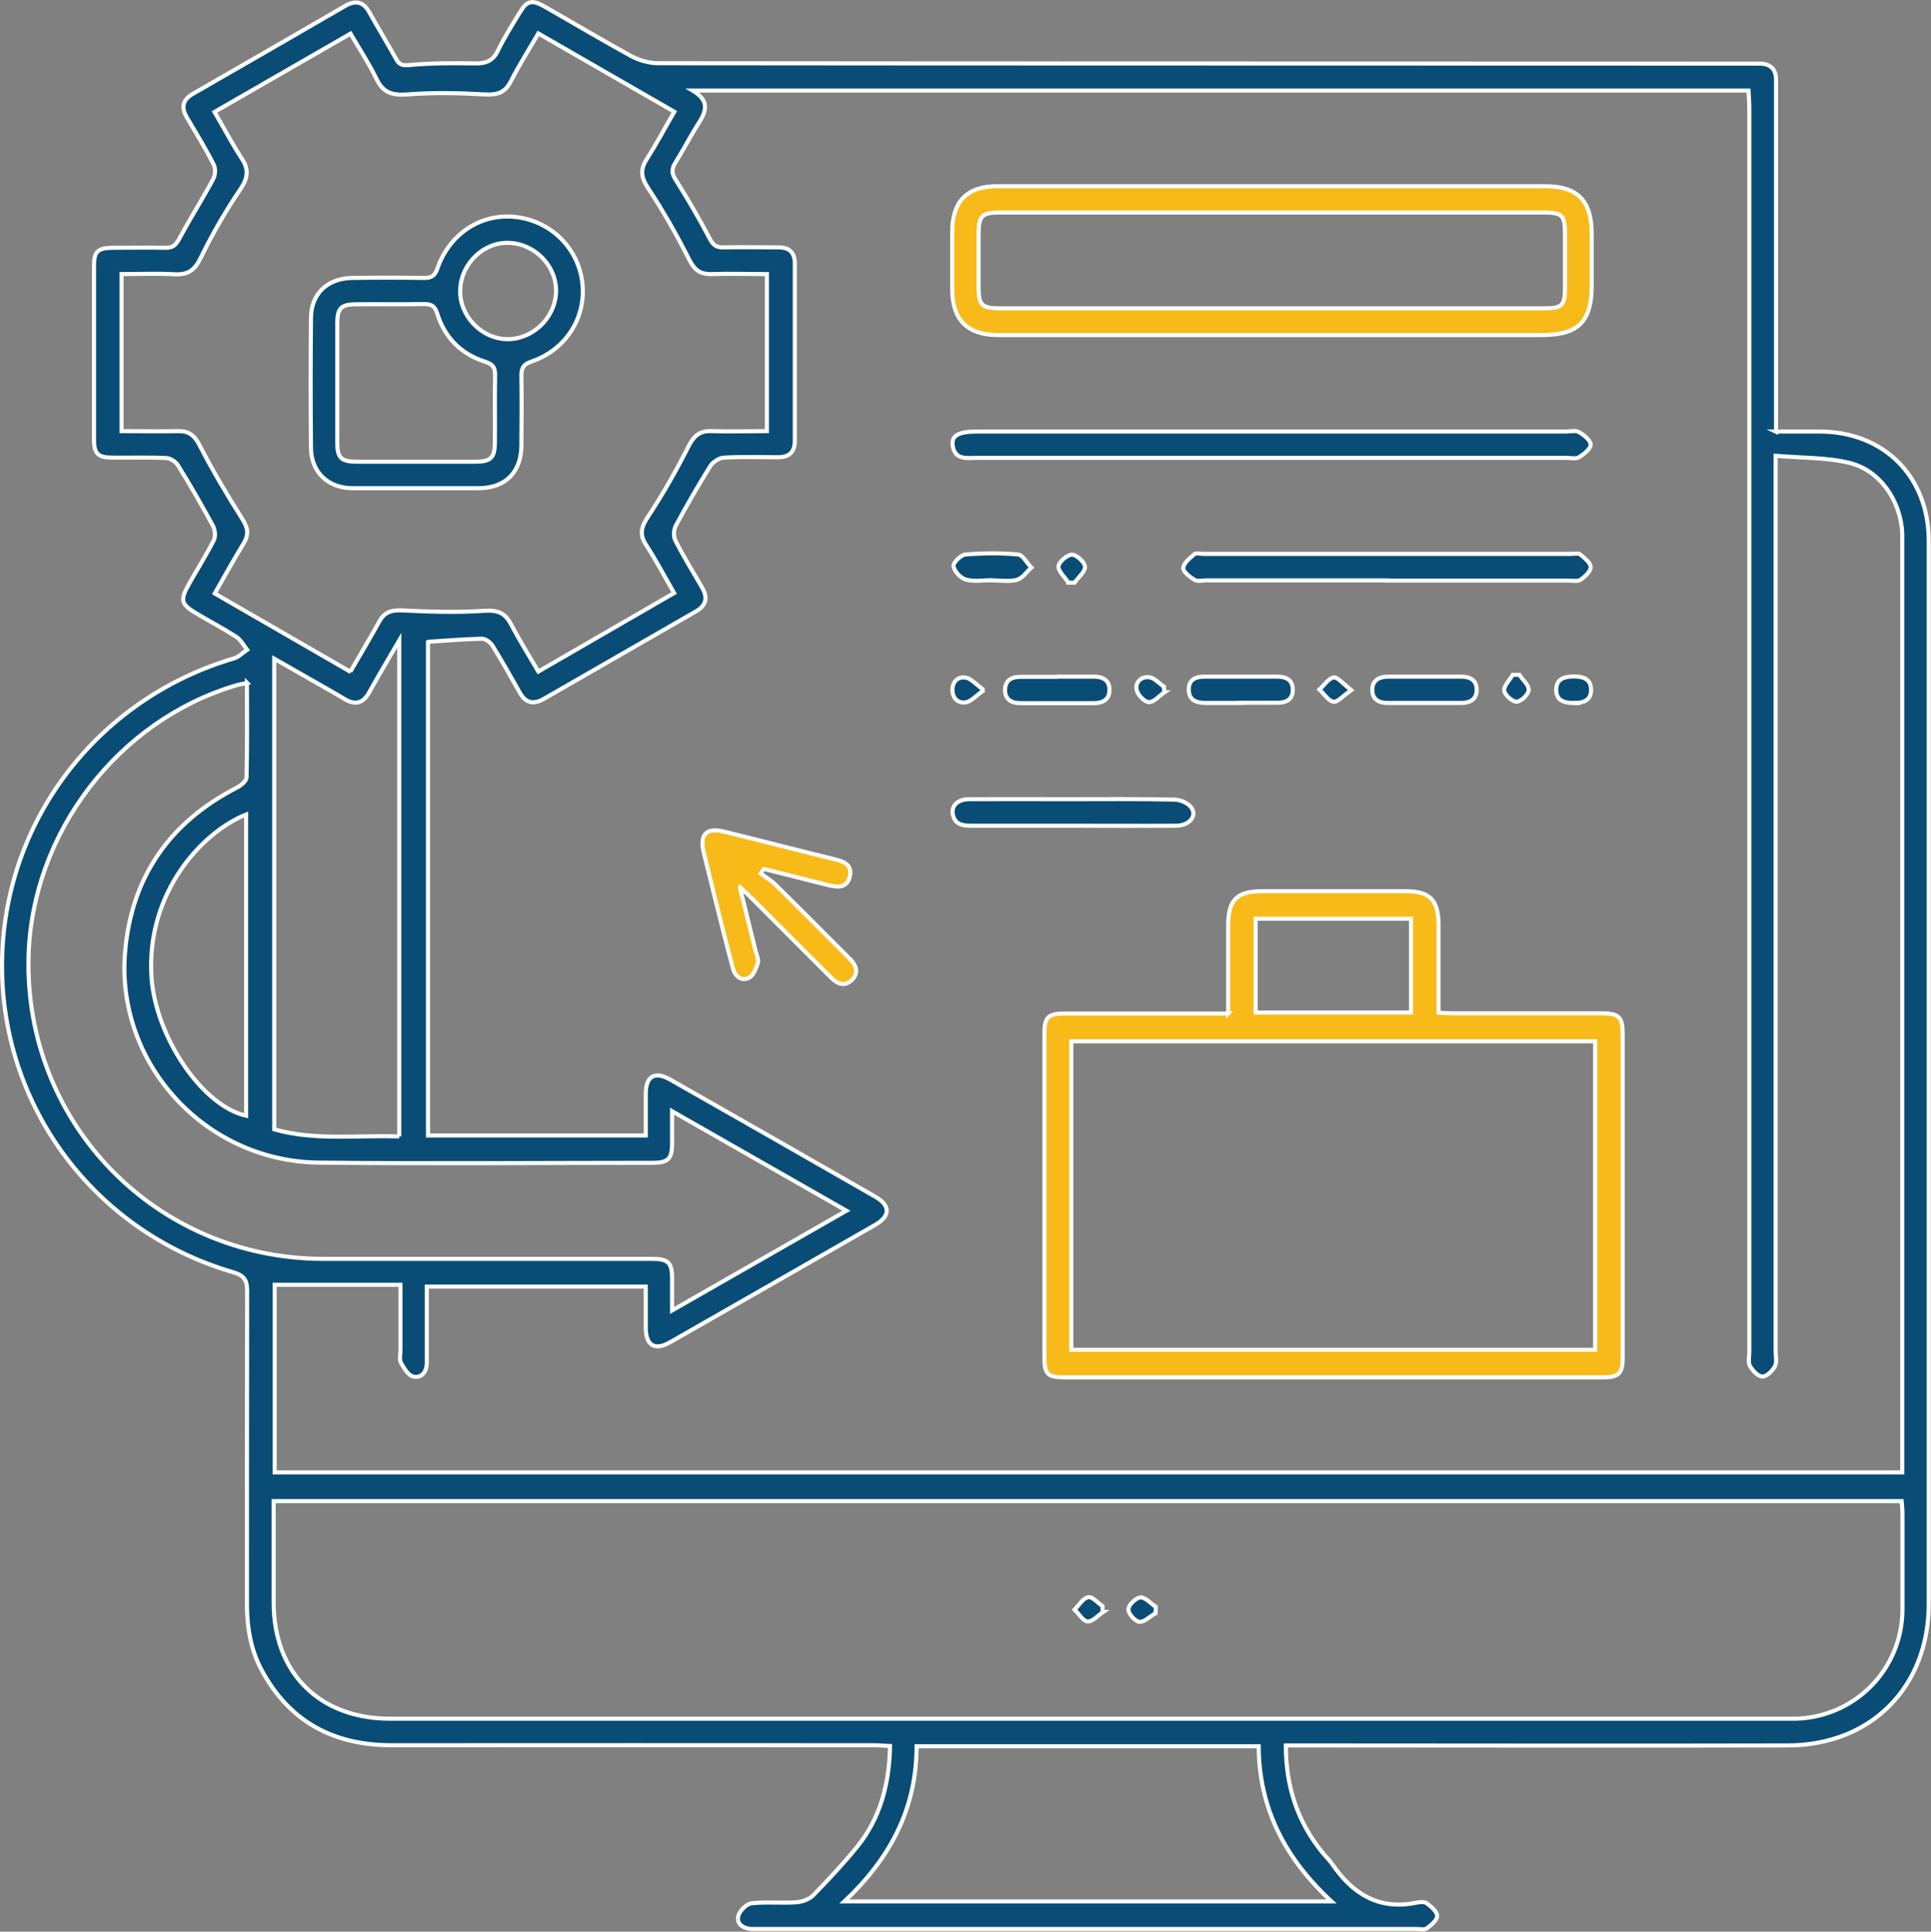 <?xml version="1.0" encoding="UTF-8"?>
<svg id="Layer_2" data-name="Layer 2" xmlns="http://www.w3.org/2000/svg" viewBox="0 0 94.7 94.72">
  <rect x="0" y="0" width="94.7" height="94.72" fill="#808080" stroke="none"/>
  <defs>
    <style>
      .cls-1 {
        fill: #094d76;
      }

      .cls-1, .cls-2 {
        stroke: #fff;
        stroke-miterlimit: 10;
        stroke-width: .2px;
      }

      .cls-2 {
        fill: #f8ba19;
      }
    </style>
  </defs>
  <g id="Layer_1-2" data-name="Layer 1">
    <g>
      <path class="cls-1" d="m87.08,21.16c.77,0,1.46,0,2.14,0,3.17,0,5.37,2.2,5.37,5.38,0,17.37,0,34.73,0,52.1,0,4.08-2.82,6.94-6.91,6.95-7.94.02-15.88,0-23.82,0-.25,0-.51,0-.8,0,0,2.03.58,3.76,1.81,5.27.15.18.33.35.46.54,1,1.46,2.28,2.28,4.13,1.9.16-.03.39-.06.51.03.22.16.51.41.51.62,0,.21-.29.45-.51.61-.11.08-.33.03-.51.03-10.74,0-21.49,0-32.23,0-.13,0-.26,0-.39,0-.4-.03-.73-.25-.63-.64.06-.25.4-.59.65-.62.72-.08,1.47,0,2.2-.05.29-.02.64-.15.83-.35.75-.77,1.49-1.56,2.17-2.4,1.12-1.4,1.55-3.05,1.59-4.91-.27-.01-.52-.04-.76-.04-7.9,0-15.79-.01-23.69,0-2.84,0-5-1.15-6.36-3.67-.56-1.03-.73-2.15-.73-3.31,0-5.09,0-10.18.01-15.27,0-.53-.11-.77-.67-.94C4.68,60.43.09,54.32.1,47.34c.01-6.98,4.62-13.07,11.39-15.06.23-.07.42-.28.63-.42-.17-.21-.31-.49-.53-.63-.6-.39-1.23-.72-1.84-1.08-.9-.52-.95-.69-.45-1.57.39-.69.82-1.37,1.18-2.08.1-.19.07-.53-.04-.72-.54-1-1.11-1.99-1.71-2.96-.11-.18-.37-.35-.57-.36-.88-.04-1.77-.01-2.65-.02-.7,0-.9-.19-.9-.88,0-2.85,0-5.7,0-8.54,0-.69.19-.86.91-.87.86,0,1.73-.02,2.59,0,.36.01.51-.13.68-.44.53-.99,1.13-1.93,1.66-2.92.11-.19.13-.53.03-.72-.4-.79-.86-1.54-1.31-2.3-.3-.51-.22-.88.31-1.18,2.49-1.43,4.97-2.86,7.45-4.3.52-.3.89-.2,1.18.31.43.77.89,1.53,1.32,2.3.15.28.3.32.65.29,1.07-.1,2.15-.1,3.22-.08.54.01.88-.13,1.12-.63.31-.64.69-1.24,1.06-1.85.36-.6.6-.66,1.22-.31,1.42.81,2.83,1.65,4.27,2.44.38.2.84.33,1.27.34,17.8.02,35.6.01,53.4.02.22,0,.43,0,.65,0,.52,0,.81.26.81.79,0,.15,0,.3,0,.45,0,5.33,0,10.66,0,15.99,0,.24,0,.47,0,.82ZM20.99,31.48v24.2h10.68c0-.71,0-1.38,0-2.04,0-.87.44-1.13,1.2-.7,3.36,1.91,6.71,3.82,10.05,5.74.76.43.75.96-.01,1.39-3.35,1.92-6.7,3.84-10.05,5.75-.75.43-1.19.16-1.19-.71,0-.68,0-1.36,0-2.02h-10.74c0,.36,0,.66,0,.96,0,.93,0,1.86,0,2.78,0,.43-.25.77-.67.67-.24-.06-.46-.42-.6-.68-.09-.17-.02-.42-.02-.64,0-1.03,0-2.05,0-3.18h-6.17v9.2h79.82c0-.32,0-.6,0-.88,0-14.78,0-29.56,0-44.33,0-.28,0-.56,0-.84-.07-1.58-1.08-3.08-2.58-3.45-1.14-.28-2.36-.24-3.63-.35v1.15c0,14.24,0,28.48,0,42.72,0,.26.07.56-.03.77-.12.23-.4.51-.62.51-.21,0-.48-.29-.61-.52-.1-.18-.03-.46-.03-.7,0-20.32,0-40.64,0-60.97,0-.29-.03-.58-.04-.87h-51.78c.85.51.66,1.02.3,1.59-.41.64-.75,1.31-1.15,1.95-.2.32-.18.54.03.86.59.93,1.14,1.88,1.65,2.85.16.31.31.45.67.44.91-.02,1.81,0,2.72,0,.53,0,.79.26.79.8,0,2.89,0,5.78,0,8.67,0,.57-.27.82-.83.82-.88,0-1.77-.03-2.65.02-.23.01-.54.21-.67.42-.59.95-1.15,1.92-1.68,2.9-.11.2-.13.53-.04.72.4.79.86,1.54,1.31,2.31.3.5.23.89-.29,1.19-2.49,1.43-4.97,2.86-7.46,4.29-.51.29-.89.21-1.18-.31-.43-.77-.87-1.54-1.33-2.29-.1-.17-.35-.35-.52-.35-.86.02-1.72.09-2.63.15Zm-7.57,42.13c0,1.69,0,3.33,0,4.97,0,3.46,2.25,5.7,5.72,5.7,22.61,0,45.21,0,67.82,0,.37,0,.73,0,1.1,0,2.92-.08,5.22-2.42,5.24-5.34,0-1.57,0-3.15,0-4.72,0-.19-.02-.38-.04-.61H13.42Zm3.76-40.67c.5-.86.97-1.65,1.42-2.46.25-.46.58-.57,1.11-.55,1.35.07,2.71.11,4.06.02.65-.04,1,.11,1.29.66.41.78.87,1.52,1.34,2.32,2.25-1.3,4.45-2.57,6.66-3.85-.49-.85-.9-1.63-1.38-2.37-.34-.52-.22-.89.11-1.39.72-1.09,1.37-2.24,1.96-3.4.27-.54.56-.81,1.17-.78.9.03,1.8,0,2.69,0v-7.7c-.94,0-1.82-.03-2.7,0-.58.02-.86-.21-1.12-.73-.6-1.19-1.26-2.35-1.99-3.46-.36-.54-.42-.92-.08-1.45.47-.74.88-1.51,1.35-2.32-2.26-1.3-4.45-2.56-6.67-3.84-.49.84-.96,1.58-1.36,2.37-.29.55-.67.65-1.26.62-1.26-.07-2.54-.1-3.8,0-.72.05-1.18-.06-1.51-.75-.37-.76-.84-1.48-1.28-2.23-2.27,1.31-4.45,2.56-6.67,3.84.47.81.87,1.57,1.34,2.29.36.55.29.96-.08,1.51-.72,1.06-1.37,2.19-1.93,3.34-.29.6-.61.85-1.27.82-.87-.05-1.75-.01-2.62-.01v7.7c.95,0,1.85.02,2.75,0,.54-.01.82.19,1.08.7.64,1.24,1.35,2.44,2.1,3.62.27.43.32.75.06,1.18-.48.79-.93,1.6-1.42,2.46,2.22,1.28,4.4,2.54,6.67,3.85Zm-5.06.55c-.23.05-.39.07-.55.12-5.79,1.72-10.01,7.24-10.17,13.29-.21,8.18,6.25,14.81,14.43,14.83,5.39,0,10.78,0,16.17,0,.77,0,.96.19.96.95,0,.48,0,.97,0,1.58,2.9-1.66,5.67-3.24,8.55-4.89-2.91-1.66-5.68-3.24-8.55-4.88,0,.63,0,1.1,0,1.57,0,.77-.19.96-.96.96-5.46,0-10.91.05-16.37-.01-5.59-.06-9.99-4.9-9.49-10.39.33-3.66,2.21-6.32,5.48-8,.2-.1.47-.33.47-.5.04-1.53.02-3.05.02-4.64Zm29.29,59.75h23.89c-2.3-2.13-3.56-4.6-3.57-7.61h-16.78c0,3.04-1.28,5.48-3.54,7.61Zm-21.83-37.51v-24.33c-.56.96-1.03,1.75-1.48,2.56-.29.52-.67.63-1.18.33-.19-.11-.37-.22-.56-.33-.95-.54-1.89-1.08-2.91-1.66v23.08c2.02.57,4.07.27,6.13.35Zm-7.51-15.79c-2.18.87-4.92,3.86-4.64,7.99.2,2.91,2.49,6.31,4.64,6.78v-14.77Z"/>
      <path class="cls-2" d="m60.23,49.7c0-1.49,0-2.89,0-4.29,0-1.29.41-1.71,1.7-1.71,2.33,0,4.66,0,6.99,0,1.2,0,1.62.42,1.63,1.64,0,1.42,0,2.84,0,4.32.29.01.52.03.75.03,2.42,0,4.83,0,7.25,0,.85,0,1.03.18,1.03,1.02,0,5.29,0,10.57,0,15.86,0,.77-.19.97-.95.97-8.82,0-17.65,0-26.47,0-.78,0-.94-.17-.94-.96,0-5.31,0-10.61,0-15.92,0-.77.19-.96.95-.96,2.42,0,4.83,0,7.25,0,.24,0,.47,0,.81,0Zm18,1.36h-25.69v15.13h25.69v-15.13Zm-9.03-6.01h-7.62v4.6h7.62v-4.6Z"/>
      <path class="cls-2" d="m62.37,9.13c4.46,0,8.93,0,13.39,0,1.61,0,2.3.7,2.3,2.34,0,.84,0,1.68,0,2.52,0,1.79-.65,2.44-2.47,2.44-6.34,0-12.68,0-19.02,0-2.54,0-5.09,0-7.63,0-1.49,0-2.23-.74-2.24-2.21,0-.95,0-1.9,0-2.85,0-1.5.73-2.24,2.21-2.24,4.49,0,8.97,0,13.46,0Zm.05,1.29c-4.47,0-8.93,0-13.4,0-.86,0-1.02.17-1.03,1.02,0,.86,0,1.73,0,2.59,0,.95.15,1.09,1.08,1.09,4.55,0,9.1,0,13.66,0,4.34,0,8.67,0,13.01,0,.87,0,1.01-.14,1.01-1.01,0-.86,0-1.73,0-2.59,0-.99-.11-1.1-1.13-1.1-4.4,0-8.8,0-13.2,0Z"/>
      <path class="cls-1" d="m62.43,21.16c4.79,0,9.58,0,14.37,0,.22,0,.48-.07.64.03.24.14.57.41.57.61,0,.21-.33.47-.57.62-.16.1-.42.03-.64.03-9.62,0-19.24,0-28.87,0-.49,0-1.11.14-1.21-.62-.06-.48.3-.67,1.22-.67,4.83,0,9.67,0,14.5,0Z"/>
      <path class="cls-2" d="m36.29,43.53c.29,1.17.53,2.14.77,3.12.05.19.16.4.11.56-.09.27-.22.63-.44.74-.35.17-.67-.05-.78-.45-.17-.62-.33-1.25-.49-1.88-.32-1.28-.64-2.55-.95-3.83-.21-.86.13-1.22.96-1.02,1.84.45,3.68.93,5.52,1.38.45.11.81.3.69.82-.13.57-.57.55-1.03.44-1.06-.27-2.12-.53-3.18-.8-.06.07-.12.14-.17.22.23.17.49.32.7.52,1.14,1.12,2.26,2.25,3.39,3.38.11.11.21.21.32.32.31.33.4.69.05,1.02-.33.31-.68.19-.97-.1-1.3-1.29-2.59-2.59-3.89-3.89-.15-.15-.3-.29-.6-.57Z"/>
      <path class="cls-1" d="m68.01,28.46c-2.95,0-5.91,0-8.86,0-.19,0-.43.06-.57-.03-.23-.14-.57-.4-.55-.58.02-.24.32-.48.54-.67.09-.08.29-.02.44-.02,6.02,0,12.03,0,18.05,0,.15,0,.35-.05.44.03.21.17.51.41.51.62,0,.21-.28.47-.5.62-.13.09-.38.04-.57.04-2.98,0-5.95,0-8.93,0Z"/>
      <path class="cls-1" d="m52.59,40.49c-1.66,0-3.31,0-4.97,0-.42,0-.79-.06-.89-.55-.09-.43.24-.75.8-.75,1.57-.01,3.14,0,4.71,0,1.79,0,3.57-.02,5.36.02.29,0,.69.18.84.41.27.42-.13.86-.75.87-1.7.01-3.4,0-5.1,0Z"/>
      <path class="cls-1" d="m51.86,33.18c.6,0,1.2,0,1.8,0,.45,0,.77.2.75.68-.01.45-.34.62-.76.62-1.2,0-2.41,0-3.61,0-.44,0-.77-.19-.75-.68.02-.46.34-.61.75-.61.6,0,1.2,0,1.8,0Z"/>
      <path class="cls-1" d="m69.87,33.18c.6,0,1.2,0,1.8,0,.42,0,.74.17.75.62.01.48-.31.67-.76.67-1.2,0-2.41,0-3.61,0-.42,0-.74-.17-.75-.62-.01-.48.32-.67.77-.67.6,0,1.2,0,1.8,0Z"/>
      <path class="cls-1" d="m60.87,34.47c-.58,0-1.16,0-1.74,0-.46,0-.84-.14-.83-.67,0-.49.36-.63.8-.62,1.18,0,2.36,0,3.54,0,.45,0,.77.17.76.66,0,.46-.32.62-.74.62-.6,0-1.2,0-1.8,0,0,0,0,0,0,0Z"/>
      <path class="cls-1" d="m48.65,28.45c-.43,0-.88.08-1.28-.03-.26-.07-.56-.4-.61-.65-.03-.17.36-.56.59-.58.86-.07,1.72-.08,2.58,0,.23.02.43.42.65.64-.23.21-.43.52-.7.6-.38.1-.81.03-1.22.03,0,0,0,0,0,0Z"/>
      <path class="cls-1" d="m77.26,34.48c-.52-.01-.95-.09-.94-.68.02-.54.42-.62.86-.63.46,0,.84.12.85.64.01.53-.38.66-.78.66Z"/>
      <path class="cls-1" d="m52.39,28.56c-.17-.27-.5-.55-.48-.79.02-.22.43-.57.66-.57.23,0,.63.37.64.59.01.25-.33.52-.51.78-.1,0-.21,0-.31,0Z"/>
      <path class="cls-1" d="m48.26,33.83c-.41.3-.63.56-.89.61-.39.06-.66-.2-.66-.61,0-.42.28-.67.66-.6.26.05.47.31.88.61Z"/>
      <path class="cls-1" d="m57.1,33.95c-.25.17-.5.48-.75.48-.21,0-.54-.34-.6-.58-.1-.39.22-.69.61-.64.26.03.48.3.72.46,0,.09.01.19.02.28Z"/>
      <path class="cls-1" d="m66.27,33.84c-.42.29-.68.61-.88.57-.25-.05-.45-.38-.68-.6.23-.21.44-.54.69-.59.2-.03.46.31.86.61Z"/>
      <path class="cls-1" d="m74.51,33.09c.17.25.48.51.46.75-.01.21-.37.56-.59.57-.21,0-.59-.33-.61-.55-.02-.24.27-.51.42-.77.1,0,.21,0,.31,0Z"/>
      <path class="cls-1" d="m56.66,79.11c-.26.15-.54.44-.78.42-.22-.03-.55-.4-.54-.62,0-.21.37-.56.59-.58.24-.01.5.3.75.46,0,.11,0,.21-.01.32Z"/>
      <path class="cls-1" d="m54.09,79.05c-.25.17-.51.48-.75.46-.22-.01-.42-.37-.64-.58.22-.22.41-.56.67-.61.19-.04.47.28.7.44,0,.1,0,.19.01.29Z"/>
      <path class="cls-1" d="m20.44,23.94c-1.06,0-2.11,0-3.17,0-1.19-.01-2.01-.79-2.02-1.98-.02-2.11-.02-4.22,0-6.34,0-1.2.78-1.96,2-1.99,1.18-.02,2.37-.02,3.56,0,.37,0,.52-.12.64-.46.59-1.71,2.14-2.72,3.83-2.53,1.73.19,3.08,1.52,3.28,3.23.19,1.7-.8,3.28-2.5,3.86-.38.13-.49.3-.49.68.02,1.14.01,2.28,0,3.43-.01,1.32-.78,2.09-2.09,2.1-1.01,0-2.03,0-3.04,0Zm-.02-1.3c.97,0,1.94,0,2.91,0,.73,0,.93-.19.94-.91.01-1.12-.01-2.24.01-3.36,0-.38-.14-.52-.48-.63-1.19-.38-1.99-1.18-2.36-2.37-.11-.36-.28-.46-.64-.46-1.1.02-2.2,0-3.3.01-.78,0-.96.18-.96.96,0,1.94,0,3.88,0,5.82,0,.76.19.94.97.94.97,0,1.94,0,2.91,0Zm2.15-8.45c-.06,1.26,1,2.4,2.26,2.44,1.26.04,2.38-1.01,2.44-2.28.05-1.26-.98-2.37-2.27-2.44-1.25-.07-2.37.98-2.43,2.27Z"/>
    </g>
  </g>
</svg>